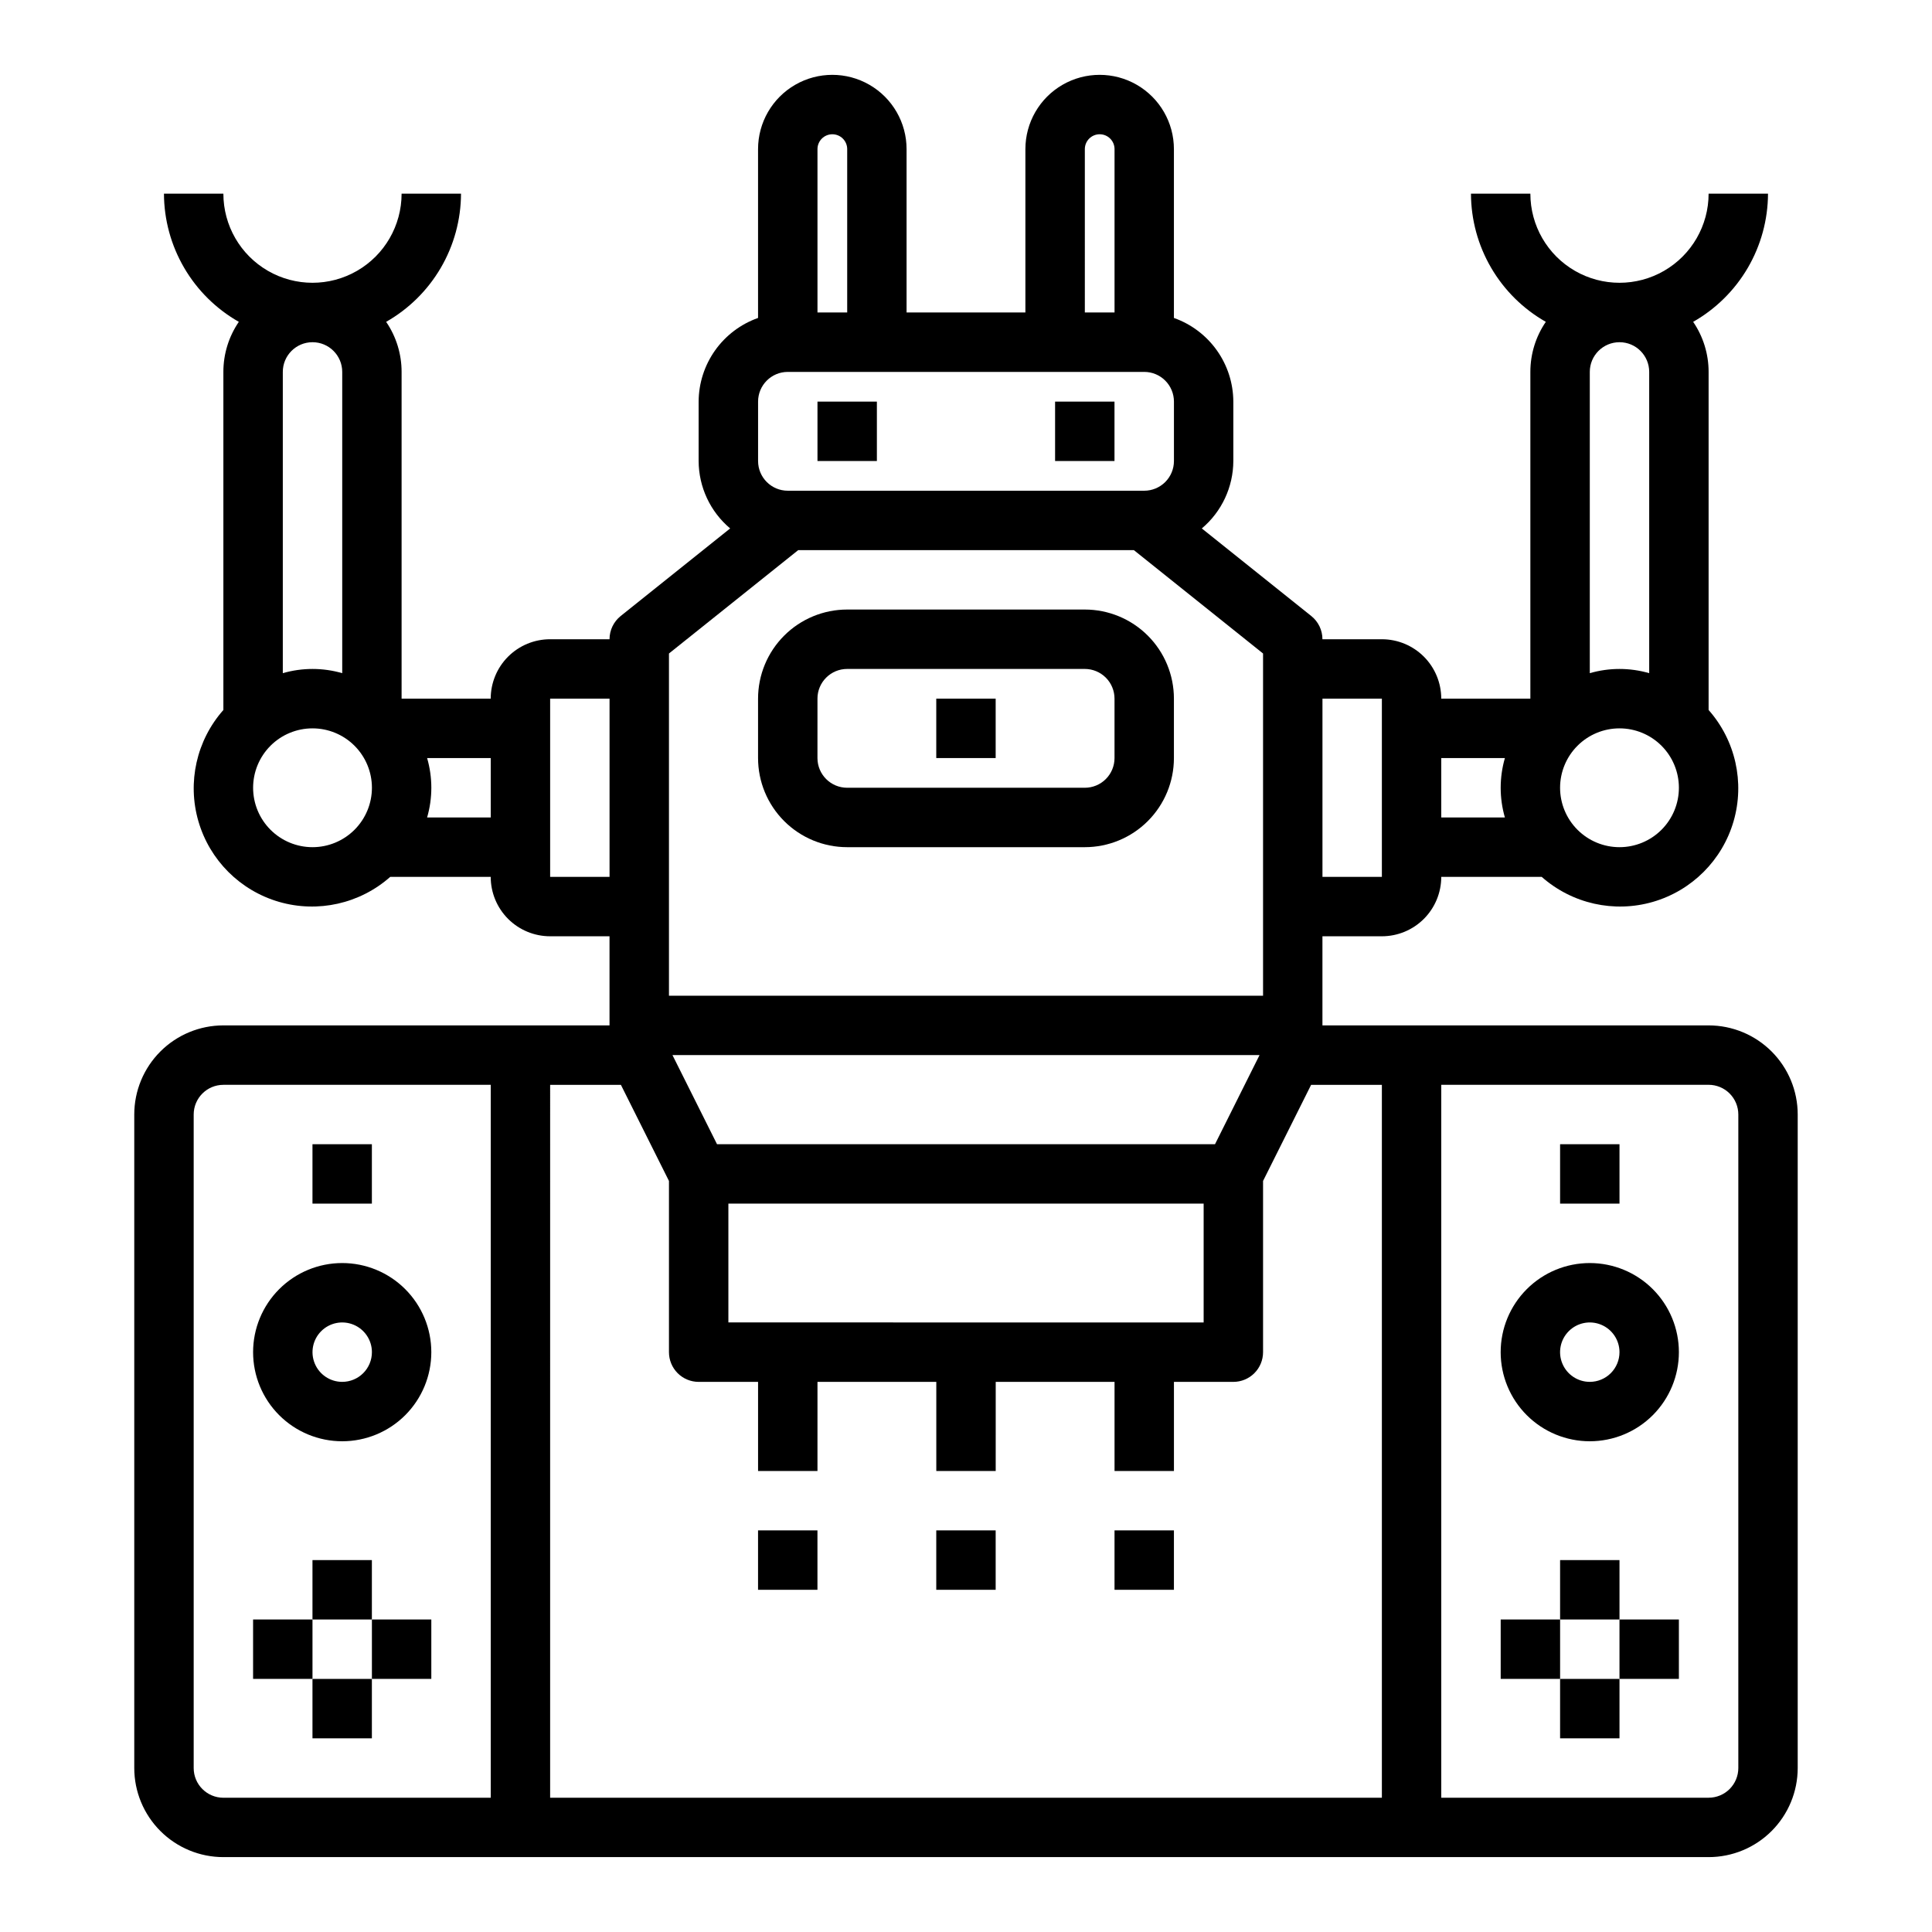 <?xml version="1.0" encoding="UTF-8"?>
<!-- Uploaded to: ICON Repo, www.svgrepo.com, Generator: ICON Repo Mixer Tools -->
<svg fill="#000000" width="800px" height="800px" version="1.1" viewBox="144 144 512 512" xmlns="http://www.w3.org/2000/svg">
 <g>
  <path d="m368.51 368.51h62.977c6.262 0 12.27-2.488 16.699-6.918 4.426-4.43 6.914-10.438 6.914-16.699v-15.746c0-6.262-2.488-12.27-6.914-16.695-4.43-4.43-10.438-6.918-16.699-6.918h-62.977c-6.266 0-12.273 2.488-16.699 6.918-4.43 4.426-6.918 10.434-6.918 16.695v15.746c0 6.262 2.488 12.27 6.918 16.699 4.426 4.43 10.434 6.918 16.699 6.918zm-7.871-39.359-0.004-0.004c0-4.348 3.527-7.871 7.875-7.871h62.977c2.086 0 4.09 0.832 5.566 2.305 1.473 1.477 2.305 3.481 2.305 5.566v15.746c0 2.086-0.832 4.09-2.305 5.566-1.477 1.477-3.481 2.305-5.566 2.305h-62.977c-4.348 0-7.875-3.523-7.875-7.871z"/>
  <path d="m392.12 329.15h15.742v15.742h-15.742z"/>
  <path d="m360.64 250.43h15.742v15.742h-15.742z"/>
  <path d="m423.61 250.43h15.742v15.742h-15.742z"/>
  <path d="m596.8 415.74h-102.34v-23.617h15.746c4.176 0 8.18-1.656 11.133-4.609s4.609-6.957 4.609-11.133h26.625c8.043 7.113 19.168 9.613 29.48 6.621 10.312-2.992 18.375-11.055 21.367-21.367 2.988-10.312 0.492-21.438-6.621-29.48v-89.598c0.004-4.734-1.426-9.359-4.094-13.266 6.004-3.414 11-8.352 14.484-14.316 3.481-5.965 5.328-12.742 5.352-19.652h-15.742c0 8.438-4.504 16.234-11.809 20.453-7.309 4.219-16.309 4.219-23.617 0s-11.809-12.016-11.809-20.453h-15.742c0.023 6.91 1.867 13.688 5.352 19.652 3.484 5.965 8.48 10.902 14.484 14.316-2.672 3.906-4.098 8.531-4.094 13.266v86.59h-23.617c0-4.172-1.656-8.18-4.609-11.133-2.953-2.949-6.957-4.609-11.133-4.609h-15.746c0.004-2.391-1.082-4.652-2.949-6.148l-29.016-23.215c5.273-4.438 8.328-10.973 8.352-17.867v-15.746c-0.02-4.867-1.543-9.609-4.363-13.578-2.816-3.965-6.793-6.969-11.383-8.59v-44.742c0-7.031-3.75-13.531-9.84-17.047-6.09-3.516-13.59-3.516-19.68 0-6.09 3.516-9.84 10.016-9.84 17.047v43.293h-31.488v-43.293c0-7.031-3.75-13.531-9.84-17.047-6.09-3.516-13.59-3.516-19.68 0s-9.84 10.016-9.84 17.047v44.746-0.004c-4.59 1.621-8.562 4.625-11.383 8.59-2.816 3.969-4.34 8.711-4.363 13.578v15.746c0.023 6.894 3.078 13.43 8.355 17.867l-29.016 23.215h-0.004c-1.863 1.496-2.949 3.758-2.949 6.148h-15.746c-4.176 0-8.18 1.66-11.133 4.609-2.953 2.953-4.609 6.961-4.609 11.133h-23.617v-86.59c0.004-4.734-1.422-9.359-4.094-13.266 6.004-3.414 11-8.352 14.484-14.316 3.484-5.965 5.332-12.742 5.356-19.652h-15.746c0 8.438-4.5 16.234-11.809 20.453-7.305 4.219-16.309 4.219-23.613 0-7.309-4.219-11.809-12.016-11.809-20.453h-15.746c0.023 6.91 1.871 13.688 5.356 19.652 3.481 5.965 8.477 10.902 14.484 14.316-2.672 3.906-4.098 8.531-4.094 13.266v89.598c-7.113 8.043-9.613 19.168-6.621 29.48 2.988 10.312 11.051 18.375 21.363 21.367 10.312 2.992 21.438 0.492 29.48-6.621h26.625c0 4.176 1.656 8.18 4.609 11.133s6.957 4.609 11.133 4.609h15.742v23.617h-102.33c-6.266 0-12.273 2.488-16.699 6.918-4.43 4.43-6.918 10.434-6.918 16.699v173.18c0 6.262 2.488 12.27 6.918 16.699 4.426 4.43 10.434 6.918 16.699 6.918h393.6c6.262 0 12.27-2.488 16.699-6.918 4.426-4.43 6.914-10.438 6.914-16.699v-173.18c0-6.266-2.488-12.27-6.914-16.699-4.43-4.43-10.438-6.918-16.699-6.918zm-23.617-47.23c-4.176 0-8.18-1.66-11.133-4.613-2.953-2.953-4.613-6.957-4.613-11.133s1.66-8.18 4.613-11.133c2.953-2.953 6.957-4.609 11.133-4.609 4.176 0 8.18 1.656 11.133 4.609 2.953 2.953 4.609 6.957 4.609 11.133s-1.656 8.18-4.609 11.133c-2.953 2.953-6.957 4.613-11.133 4.613zm7.871-125.95v79.836c-5.141-1.488-10.602-1.488-15.742 0v-79.836c0-4.348 3.523-7.871 7.871-7.871s7.871 3.523 7.871 7.871zm-38.242 102.34c-1.488 5.141-1.488 10.602 0 15.742h-16.863v-15.742zm-308.12-102.34v79.836c-5.144-1.488-10.602-1.488-15.746 0v-79.836c0-4.348 3.523-7.871 7.871-7.871s7.875 3.523 7.875 7.871zm-7.875 125.95c-4.176 0-8.18-1.66-11.133-4.613-2.949-2.953-4.609-6.957-4.609-11.133s1.66-8.18 4.609-11.133c2.953-2.953 6.957-4.609 11.133-4.609s8.18 1.656 11.133 4.609c2.953 2.953 4.613 6.957 4.613 11.133s-1.66 8.18-4.613 11.133c-2.953 2.953-6.957 4.613-11.133 4.613zm30.371-7.871v-0.004c1.492-5.141 1.492-10.602 0-15.742h16.863v15.742zm79.84 133.82v-31.484h125.95v31.488zm128.96-47.23h-131.97l-11.809-23.617h155.58zm44.223-118.08v47.23l-15.746 0.004v-47.234zm-78.719-145.63c0-2.176 1.762-3.938 3.934-3.938 2.176 0 3.938 1.762 3.938 3.938v43.293h-7.871zm-66.914-3.938c1.043 0 2.047 0.414 2.785 1.152s1.152 1.738 1.152 2.785v43.293h-7.875v-43.293c0-2.176 1.766-3.938 3.938-3.938zm-19.68 70.848c0-4.348 3.523-7.871 7.871-7.871h94.465c2.09 0 4.09 0.828 5.566 2.305 1.477 1.477 2.305 3.481 2.305 5.566v15.746c0 2.086-0.828 4.09-2.305 5.566-1.477 1.473-3.477 2.305-5.566 2.305h-94.465c-4.348 0-7.871-3.523-7.871-7.871zm10.637 39.359h88.953l34.234 27.395v90.688h-157.44v-90.688zm-65.742 86.594v-47.234h15.742v47.23zm-94.465 236.16v-173.18c0-4.348 3.527-7.871 7.875-7.871h70.848v188.93h-70.848c-4.348 0-7.875-3.523-7.875-7.871zm94.465-181.05h18.75l12.738 25.473v45.375c0 2.086 0.832 4.09 2.305 5.566 1.477 1.477 3.481 2.305 5.566 2.305h15.742v23.617h15.742l0.004-23.617h31.488v23.617h15.742l0.004-23.617h31.488v23.617h15.742v-23.617h15.746c2.086 0 4.09-0.828 5.566-2.305 1.477-1.477 2.305-3.481 2.305-5.566v-45.375l12.738-25.473h18.75v188.93h-220.42zm314.88 181.05c0 2.09-0.832 4.09-2.305 5.566-1.477 1.477-3.481 2.305-5.566 2.305h-70.852v-188.93h70.852c2.086 0 4.09 0.828 5.566 2.305 1.473 1.477 2.305 3.477 2.305 5.566z"/>
  <path d="m234.69 478.72c-6.266 0-12.273 2.488-16.699 6.918-4.43 4.43-6.918 10.434-6.918 16.699 0 6.262 2.488 12.27 6.918 16.699 4.426 4.426 10.434 6.914 16.699 6.914 6.262 0 12.27-2.488 16.699-6.914 4.426-4.43 6.914-10.438 6.914-16.699 0-6.266-2.488-12.27-6.914-16.699-4.43-4.43-10.438-6.918-16.699-6.918zm0 31.488c-3.184 0-6.055-1.918-7.273-4.859s-0.547-6.328 1.707-8.578c2.25-2.254 5.637-2.926 8.578-1.707 2.941 1.219 4.859 4.09 4.859 7.273 0 2.086-0.828 4.09-2.305 5.566-1.477 1.477-3.481 2.305-5.566 2.305z"/>
  <path d="m211.07 573.18h15.742v15.742h-15.742z"/>
  <path d="m242.56 573.18h15.742v15.742h-15.742z"/>
  <path d="m226.81 557.44h15.742v15.742h-15.742z"/>
  <path d="m226.81 588.93h15.742v15.742h-15.742z"/>
  <path d="m565.31 478.72c-6.266 0-12.273 2.488-16.699 6.918-4.43 4.43-6.918 10.434-6.918 16.699 0 6.262 2.488 12.27 6.918 16.699 4.426 4.426 10.434 6.914 16.699 6.914 6.262 0 12.27-2.488 16.699-6.914 4.426-4.43 6.914-10.438 6.914-16.699 0-6.266-2.488-12.27-6.914-16.699-4.43-4.43-10.438-6.918-16.699-6.918zm0 31.488c-3.184 0-6.055-1.918-7.273-4.859s-0.547-6.328 1.707-8.578c2.25-2.254 5.637-2.926 8.578-1.707 2.941 1.219 4.859 4.09 4.859 7.273 0 2.086-0.828 4.09-2.305 5.566-1.477 1.477-3.481 2.305-5.566 2.305z"/>
  <path d="m541.7 573.18h15.742v15.742h-15.742z"/>
  <path d="m573.18 573.18h15.742v15.742h-15.742z"/>
  <path d="m557.44 557.44h15.742v15.742h-15.742z"/>
  <path d="m557.44 588.93h15.742v15.742h-15.742z"/>
  <path d="m226.81 447.23h15.742v15.742h-15.742z"/>
  <path d="m557.44 447.23h15.742v15.742h-15.742z"/>
  <path d="m392.12 549.57h15.742v15.742h-15.742z"/>
  <path d="m439.36 549.57h15.742v15.742h-15.742z"/>
  <path d="m344.89 549.57h15.742v15.742h-15.742z"/>
 </g>
</svg>